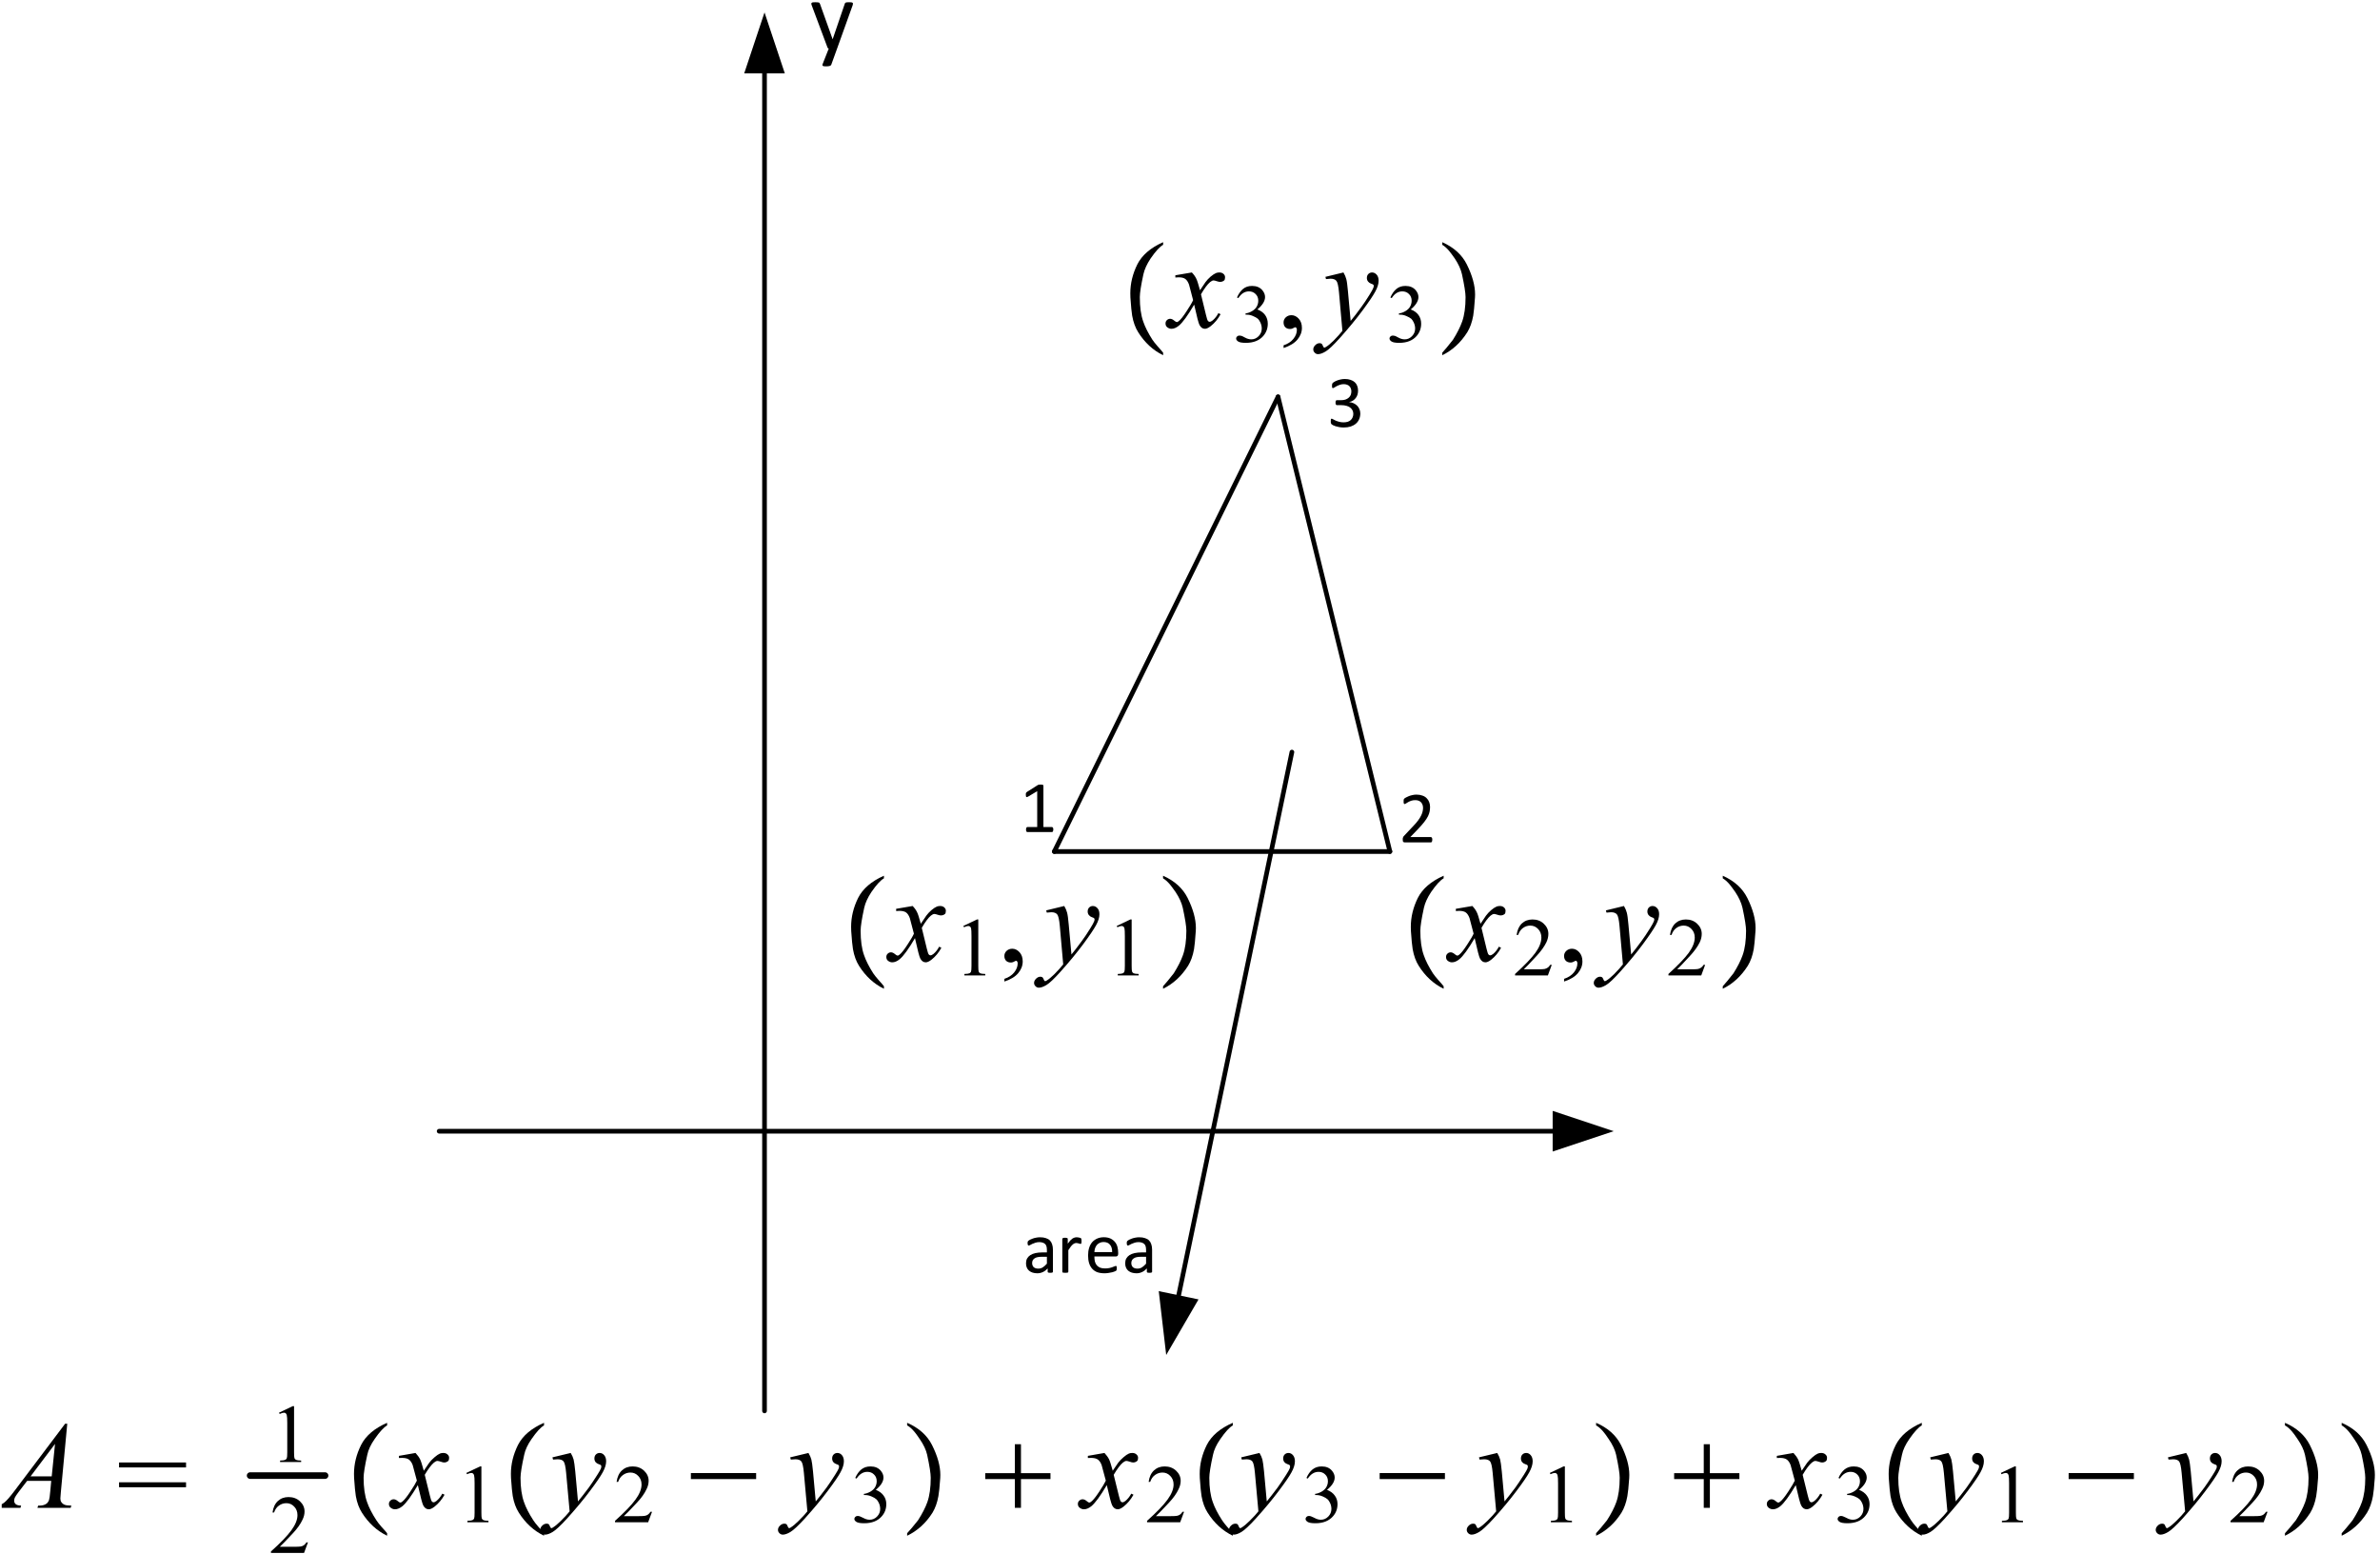 <?xml version="1.0" encoding="UTF-8"?>
<svg width="383" height="250" viewBox="0 0 383 250" xmlns="http://www.w3.org/2000/svg" xmlns:xlink="http://www.w3.org/1999/xlink">
 <defs>
  <g id="glyph-0-0">
   <path d="m4.406 0-0.938 2.594c-0.031 0.082-0.117 0.145-0.25 0.188-0.125 0.039-0.32 0.062-0.578 0.062-0.137 0-0.246-0.008-0.328-0.016-0.086-0.012-0.148-0.031-0.188-0.062-0.043-0.031-0.07-0.074-0.078-0.125 0-0.055 0.016-0.117 0.047-0.188l0.969-2.453c-0.055-0.02-0.102-0.051-0.141-0.094-0.043-0.051-0.07-0.102-0.078-0.156l-2.516-6.719c-0.043-0.113-0.062-0.203-0.062-0.266s0.02-0.109 0.062-0.141c0.039-0.039 0.109-0.066 0.203-0.078 0.094-0.008 0.219-0.016 0.375-0.016s0.273 0.008 0.359 0.016c0.094 0 0.164 0.012 0.219 0.031 0.051 0.023 0.086 0.055 0.109 0.094 0.031 0.043 0.055 0.094 0.078 0.156l2.016 5.641h0.016l1.938-5.672c0.031-0.094 0.066-0.156 0.109-0.188 0.051-0.031 0.117-0.051 0.203-0.062 0.094-0.008 0.223-0.016 0.391-0.016 0.145 0 0.266 0.008 0.359 0.016 0.094 0.012 0.16 0.039 0.203 0.078 0.039 0.031 0.062 0.078 0.062 0.141s-0.016 0.141-0.047 0.234z"/>
  </g>
  <g id="glyph-1-0">
   <path d="m6.922 3.516v0.406c-1.625-0.793-2.965-2.027-4.016-3.703-0.461-0.727-0.781-1.617-0.969-2.672-0.094-0.551-0.188-1.52-0.281-2.906-0.012-0.227-0.016-0.457-0.016-0.688 0-1.57 0.375-3.117 1.125-4.641 0.75-1.488 2.133-2.68 4.156-3.578v0.422c-0.531 0.293-1.203 1.027-2.016 2.203-0.594 0.898-0.98 1.742-1.156 2.531-0.387 1.781-0.578 3.012-0.578 3.688 0 1.586 0.18 2.891 0.547 3.922 0.301 0.887 0.797 1.863 1.484 2.938 0.195 0.289 0.477 0.645 0.844 1.062 0.488 0.539 0.781 0.879 0.875 1.016z"/>
  </g>
  <g id="glyph-1-1">
   <path d="m6.109-5.359c-0.094 1.387-0.188 2.356-0.281 2.906-0.188 1.055-0.508 1.945-0.953 2.672-1.062 1.676-2.406 2.91-4.031 3.703v-0.406c0.406-0.438 0.977-1.133 1.719-2.078 0.676-1.074 1.172-2.051 1.484-2.938 0.363-1.031 0.547-2.336 0.547-3.922 0-0.676-0.195-1.906-0.578-3.688-0.18-0.789-0.562-1.633-1.156-2.531-0.387-0.551-0.688-0.957-0.906-1.219-0.387-0.457-0.758-0.785-1.109-0.984v-0.422c1.852 0.824 3.172 2.016 3.953 3.578 0.883 1.781 1.328 3.391 1.328 4.828 0 0.168-0.008 0.336-0.016 0.5z"/>
  </g>
  <g id="glyph-2-0">
   <path d="m3.516-8.828c0.32 0.336 0.562 0.672 0.719 1.016 0.125 0.23 0.32 0.844 0.594 1.844l0.875-1.297c0.227-0.312 0.504-0.609 0.828-0.891 0.332-0.281 0.625-0.473 0.875-0.578 0.156-0.062 0.332-0.094 0.531-0.094 0.281 0 0.504 0.078 0.672 0.234 0.164 0.148 0.25 0.324 0.25 0.531 0 0.25-0.047 0.422-0.141 0.516-0.188 0.156-0.402 0.234-0.641 0.234-0.137 0-0.281-0.023-0.438-0.078-0.312-0.102-0.523-0.156-0.625-0.156-0.156 0-0.344 0.09-0.562 0.266-0.418 0.344-0.906 1-1.469 1.969l0.812 3.344c0.125 0.523 0.227 0.836 0.312 0.938 0.082 0.094 0.172 0.141 0.266 0.141 0.133 0 0.297-0.07 0.484-0.219 0.363-0.301 0.672-0.691 0.922-1.172l0.359 0.172c-0.418 0.773-0.949 1.414-1.594 1.922-0.367 0.281-0.672 0.422-0.922 0.422-0.367 0-0.656-0.203-0.875-0.609-0.148-0.258-0.434-1.352-0.859-3.281-1.031 1.762-1.859 2.898-2.484 3.406-0.398 0.32-0.789 0.484-1.172 0.484-0.258 0-0.5-0.094-0.719-0.281-0.156-0.145-0.234-0.336-0.234-0.578 0-0.219 0.074-0.395 0.219-0.531 0.148-0.145 0.324-0.219 0.531-0.219s0.43 0.105 0.672 0.312c0.176 0.148 0.312 0.219 0.406 0.219 0.07 0 0.172-0.051 0.297-0.156 0.312-0.238 0.734-0.77 1.266-1.594 0.539-0.82 0.891-1.414 1.047-1.781-0.406-1.582-0.625-2.414-0.656-2.5-0.156-0.426-0.355-0.727-0.594-0.906-0.242-0.176-0.602-0.266-1.078-0.266-0.156 0-0.336 0.012-0.531 0.031v-0.359z"/>
  </g>
  <g id="glyph-2-1">
   <path d="m3.234-8.828c0.219 0.375 0.367 0.73 0.453 1.062 0.094 0.324 0.18 0.969 0.266 1.938l0.438 4.797c0.395-0.469 0.969-1.211 1.719-2.234 0.363-0.488 0.812-1.16 1.344-2.016 0.32-0.52 0.52-0.883 0.594-1.094 0.039-0.102 0.062-0.207 0.062-0.312 0-0.07-0.027-0.129-0.078-0.172-0.043-0.051-0.164-0.109-0.359-0.172-0.188-0.062-0.352-0.176-0.484-0.344-0.125-0.164-0.188-0.352-0.188-0.562 0-0.27 0.078-0.484 0.234-0.641 0.164-0.164 0.363-0.25 0.594-0.25 0.289 0 0.539 0.121 0.75 0.359 0.207 0.23 0.312 0.555 0.312 0.969 0 0.523-0.184 1.109-0.547 1.766-0.355 0.656-1.043 1.672-2.062 3.047-1.012 1.367-2.242 2.852-3.688 4.469-0.992 1.102-1.73 1.801-2.219 2.094-0.477 0.289-0.891 0.438-1.234 0.438-0.207 0-0.383-0.078-0.531-0.234-0.156-0.148-0.234-0.324-0.234-0.531 0-0.25 0.109-0.48 0.328-0.688 0.211-0.211 0.438-0.312 0.688-0.312 0.137 0 0.246 0.031 0.328 0.094 0.055 0.031 0.109 0.117 0.172 0.266 0.062 0.156 0.117 0.258 0.172 0.312 0.031 0.031 0.07 0.047 0.125 0.047 0.031 0 0.098-0.031 0.203-0.094 0.363-0.219 0.785-0.57 1.266-1.047 0.633-0.648 1.102-1.168 1.406-1.562l-0.547-6.188c-0.094-1.02-0.234-1.641-0.422-1.859-0.188-0.227-0.5-0.344-0.938-0.344-0.137 0-0.383 0.023-0.734 0.062l-0.094-0.359z"/>
  </g>
  <g id="glyph-3-0">
   <path d="m1.578-7.953 2.188-1.047h0.219v7.438c0 0.5 0.02 0.812 0.062 0.938 0.039 0.117 0.125 0.211 0.25 0.281 0.133 0.062 0.406 0.102 0.812 0.109v0.234h-3.359v-0.234c0.414-0.008 0.688-0.047 0.812-0.109s0.207-0.145 0.25-0.25c0.051-0.113 0.078-0.438 0.078-0.969v-4.75c0-0.645-0.023-1.062-0.062-1.25-0.031-0.133-0.09-0.234-0.172-0.297-0.086-0.062-0.184-0.094-0.297-0.094-0.156 0-0.383 0.07-0.672 0.203z"/>
  </g>
  <g id="glyph-3-1">
   <path d="m6.203-1.703-0.625 1.703h-5.281v-0.234c1.551-1.406 2.644-2.547 3.281-3.422 0.633-0.883 0.953-1.695 0.953-2.438 0-0.562-0.18-1.02-0.531-1.375-0.344-0.363-0.762-0.547-1.25-0.547-0.438 0-0.836 0.133-1.188 0.391-0.344 0.25-0.602 0.621-0.766 1.109h-0.25c0.113-0.801 0.395-1.414 0.844-1.844 0.457-0.426 1.031-0.641 1.719-0.641 0.727 0 1.332 0.23 1.812 0.688 0.488 0.461 0.734 1 0.734 1.625 0 0.449-0.105 0.898-0.312 1.344-0.336 0.699-0.867 1.438-1.594 2.219-1.094 1.188-1.777 1.902-2.047 2.141h2.328c0.477 0 0.812-0.016 1-0.047 0.195-0.039 0.367-0.113 0.516-0.219 0.156-0.102 0.289-0.254 0.406-0.453z"/>
  </g>
  <g id="glyph-3-2">
   <path d="m0.688-7.141c0.258-0.594 0.582-1.051 0.969-1.375 0.383-0.32 0.867-0.484 1.453-0.484 0.719 0 1.27 0.23 1.656 0.688 0.289 0.344 0.438 0.711 0.438 1.094 0 0.648-0.414 1.312-1.234 2 0.551 0.211 0.969 0.512 1.25 0.906 0.281 0.398 0.422 0.859 0.422 1.391 0 0.762-0.246 1.422-0.734 1.984-0.648 0.73-1.578 1.094-2.797 1.094-0.605 0-1.016-0.074-1.234-0.219-0.219-0.145-0.328-0.305-0.328-0.484 0-0.125 0.051-0.234 0.156-0.328 0.102-0.094 0.227-0.141 0.375-0.141 0.102 0 0.211 0.016 0.328 0.047 0.082 0.023 0.254 0.105 0.516 0.25 0.258 0.137 0.441 0.215 0.547 0.234 0.164 0.055 0.344 0.078 0.531 0.078 0.445 0 0.836-0.172 1.172-0.516 0.332-0.344 0.5-0.75 0.5-1.219 0-0.344-0.078-0.676-0.234-1-0.117-0.238-0.242-0.426-0.375-0.562-0.199-0.164-0.465-0.316-0.797-0.453-0.324-0.145-0.656-0.219-1-0.219h-0.203v-0.203c0.344-0.039 0.688-0.16 1.031-0.359 0.352-0.207 0.609-0.453 0.766-0.734 0.164-0.289 0.25-0.609 0.25-0.953 0-0.445-0.148-0.805-0.438-1.078-0.281-0.281-0.637-0.422-1.062-0.422-0.68 0-1.246 0.359-1.703 1.078z"/>
  </g>
  <g id="glyph-4-0">
   <path d="m1.094 3.328v-0.438c0.676-0.219 1.203-0.562 1.578-1.031 0.375-0.461 0.562-0.949 0.562-1.469 0-0.125-0.031-0.23-0.094-0.312-0.055-0.062-0.102-0.094-0.141-0.094-0.074 0-0.23 0.066-0.469 0.203-0.125 0.051-0.25 0.078-0.375 0.078-0.336 0-0.594-0.094-0.781-0.281s-0.281-0.445-0.281-0.781c0-0.312 0.117-0.582 0.359-0.812 0.25-0.227 0.551-0.344 0.906-0.344 0.438 0 0.828 0.188 1.172 0.562s0.516 0.871 0.516 1.484c0 0.676-0.242 1.301-0.719 1.875-0.469 0.57-1.215 1.023-2.234 1.359z"/>
  </g>
  <g id="glyph-5-0">
   <path d="m5.438-0.406c0 0.086-0.012 0.152-0.031 0.203-0.012 0.043-0.027 0.078-0.047 0.109-0.012 0.031-0.031 0.059-0.062 0.078-0.023 0.012-0.047 0.016-0.078 0.016h-3.953c-0.031 0-0.059-0.004-0.078-0.016-0.023-0.02-0.047-0.047-0.078-0.078-0.023-0.031-0.039-0.066-0.047-0.109-0.012-0.051-0.016-0.117-0.016-0.203 0-0.062 0.004-0.117 0.016-0.172 0.008-0.051 0.023-0.094 0.047-0.125 0.02-0.031 0.039-0.055 0.062-0.078 0.031-0.02 0.062-0.031 0.094-0.031h1.578v-5.766l-1.469 0.875c-0.074 0.043-0.137 0.07-0.188 0.078-0.043 0-0.078-0.008-0.109-0.031-0.023-0.031-0.039-0.07-0.047-0.125-0.012-0.062-0.016-0.133-0.016-0.219v-0.172c0.008-0.051 0.02-0.094 0.031-0.125 0.02-0.031 0.039-0.055 0.062-0.078l0.078-0.078 1.75-1.109c0.008-0.008 0.023-0.02 0.047-0.031 0.031-0.008 0.062-0.016 0.094-0.016 0.039-0.008 0.082-0.016 0.125-0.016 0.051-0.008 0.109-0.016 0.172-0.016 0.094 0 0.172 0.008 0.234 0.016 0.062 0.012 0.109 0.023 0.141 0.031 0.039 0.012 0.066 0.031 0.078 0.062 0.008 0.023 0.016 0.043 0.016 0.062v6.656h1.375c0.031 0 0.055 0.012 0.078 0.031 0.031 0.023 0.055 0.047 0.078 0.078 0.02 0.031 0.035 0.074 0.047 0.125 0.008 0.055 0.016 0.109 0.016 0.172z"/>
  </g>
  <g id="glyph-5-1">
   <path d="m5.422-0.438c0 0.074-0.008 0.137-0.016 0.188-0.012 0.055-0.027 0.102-0.047 0.141-0.023 0.043-0.047 0.074-0.078 0.094-0.023 0.012-0.055 0.016-0.094 0.016h-4.188c-0.055 0-0.102-0.004-0.141-0.016-0.043-0.02-0.078-0.047-0.109-0.078s-0.055-0.07-0.062-0.125c-0.012-0.062-0.016-0.133-0.016-0.219v-0.203c0.008-0.062 0.023-0.113 0.047-0.156 0.02-0.051 0.039-0.098 0.062-0.141 0.031-0.039 0.07-0.086 0.125-0.141l1.469-1.562c0.344-0.352 0.613-0.672 0.812-0.953 0.207-0.289 0.363-0.551 0.469-0.781 0.113-0.238 0.188-0.453 0.219-0.641 0.039-0.195 0.062-0.379 0.062-0.547 0-0.164-0.027-0.32-0.078-0.469-0.055-0.156-0.133-0.289-0.234-0.406-0.105-0.113-0.234-0.203-0.391-0.266s-0.34-0.094-0.547-0.094c-0.242 0-0.453 0.031-0.641 0.094s-0.355 0.137-0.5 0.219c-0.137 0.074-0.258 0.148-0.359 0.219-0.094 0.062-0.164 0.094-0.203 0.094-0.031 0-0.059-0.004-0.078-0.016-0.023-0.02-0.043-0.047-0.062-0.078-0.012-0.039-0.023-0.086-0.031-0.141v-0.219-0.141c0.008-0.051 0.016-0.094 0.016-0.125 0.008-0.031 0.02-0.055 0.031-0.078 0.02-0.031 0.051-0.066 0.094-0.109 0.051-0.039 0.133-0.094 0.25-0.156 0.125-0.07 0.27-0.141 0.438-0.203 0.176-0.07 0.367-0.129 0.578-0.172 0.207-0.051 0.426-0.078 0.656-0.078 0.363 0 0.68 0.055 0.953 0.156 0.281 0.094 0.508 0.234 0.688 0.422 0.188 0.18 0.32 0.387 0.406 0.625 0.094 0.242 0.141 0.496 0.141 0.766 0 0.242-0.023 0.48-0.062 0.719-0.043 0.242-0.133 0.5-0.266 0.781-0.137 0.281-0.34 0.594-0.609 0.938-0.262 0.336-0.605 0.727-1.031 1.172l-1.203 1.25h3.297c0.031 0 0.062 0.012 0.094 0.031 0.031 0.023 0.055 0.047 0.078 0.078 0.02 0.031 0.035 0.074 0.047 0.125 0.008 0.055 0.016 0.117 0.016 0.188z"/>
  </g>
  <g id="glyph-5-2">
   <path d="m5.359-2.172c0 0.355-0.062 0.672-0.188 0.953-0.117 0.273-0.289 0.508-0.516 0.703-0.23 0.199-0.512 0.355-0.844 0.469-0.336 0.102-0.711 0.156-1.125 0.156-0.25 0-0.492-0.023-0.719-0.062-0.219-0.043-0.418-0.086-0.594-0.141-0.168-0.062-0.309-0.117-0.422-0.172-0.105-0.062-0.172-0.109-0.203-0.141s-0.059-0.055-0.078-0.078c-0.012-0.031-0.023-0.062-0.031-0.094-0.012-0.039-0.023-0.086-0.031-0.141v-0.219c0-0.145 0.008-0.242 0.031-0.297 0.031-0.051 0.07-0.078 0.125-0.078 0.031 0 0.098 0.031 0.203 0.094 0.102 0.062 0.234 0.133 0.391 0.203 0.164 0.074 0.359 0.141 0.578 0.203s0.457 0.094 0.719 0.094c0.258 0 0.488-0.031 0.688-0.094 0.195-0.07 0.359-0.164 0.484-0.281 0.133-0.125 0.234-0.27 0.297-0.438 0.07-0.164 0.109-0.348 0.109-0.547 0-0.207-0.043-0.395-0.125-0.562-0.086-0.176-0.211-0.328-0.375-0.453-0.156-0.125-0.355-0.219-0.594-0.281-0.242-0.07-0.512-0.109-0.812-0.109h-0.719c-0.031 0-0.062-0.004-0.094-0.016-0.023-0.02-0.047-0.047-0.078-0.078-0.023-0.031-0.039-0.07-0.047-0.125-0.012-0.051-0.016-0.113-0.016-0.188 0-0.082 0.004-0.145 0.016-0.188 0.008-0.051 0.023-0.094 0.047-0.125 0.02-0.031 0.039-0.051 0.062-0.062 0.031-0.008 0.066-0.016 0.109-0.016h0.656c0.258 0 0.488-0.031 0.688-0.094 0.207-0.07 0.383-0.172 0.531-0.297 0.145-0.125 0.254-0.27 0.328-0.438 0.07-0.176 0.109-0.375 0.109-0.594 0-0.156-0.027-0.301-0.078-0.438-0.043-0.145-0.117-0.27-0.219-0.375-0.105-0.113-0.234-0.195-0.391-0.25-0.156-0.062-0.34-0.094-0.547-0.094-0.23 0-0.438 0.039-0.625 0.109-0.188 0.062-0.359 0.137-0.516 0.219-0.148 0.074-0.273 0.148-0.375 0.219-0.094 0.062-0.156 0.094-0.188 0.094s-0.059-0.004-0.078-0.016c-0.023-0.008-0.043-0.023-0.062-0.047-0.012-0.031-0.023-0.07-0.031-0.125v-0.219-0.141c0.008-0.051 0.02-0.094 0.031-0.125 0.008-0.031 0.02-0.062 0.031-0.094 0.02-0.031 0.047-0.062 0.078-0.094 0.039-0.039 0.117-0.094 0.234-0.156 0.113-0.07 0.254-0.141 0.422-0.203 0.164-0.07 0.359-0.129 0.578-0.172 0.219-0.051 0.453-0.078 0.703-0.078 0.344 0 0.645 0.047 0.906 0.141 0.27 0.086 0.492 0.211 0.672 0.375 0.176 0.156 0.305 0.352 0.391 0.578 0.094 0.23 0.141 0.484 0.141 0.766 0 0.242-0.031 0.465-0.094 0.672-0.062 0.199-0.156 0.375-0.281 0.531-0.117 0.156-0.262 0.293-0.438 0.406-0.18 0.117-0.383 0.195-0.609 0.234v0.016c0.258 0.023 0.5 0.086 0.719 0.188 0.219 0.105 0.406 0.234 0.562 0.391s0.273 0.34 0.359 0.547c0.094 0.211 0.141 0.434 0.141 0.672z"/>
  </g>
  <g id="glyph-5-3">
   <path d="m4.875-0.141c0 0.043-0.016 0.078-0.047 0.109-0.031 0.023-0.078 0.035-0.141 0.047-0.055 0.008-0.133 0.016-0.234 0.016-0.105 0-0.188-0.008-0.25-0.016-0.055-0.012-0.094-0.023-0.125-0.047-0.031-0.031-0.047-0.066-0.047-0.109v-0.531c-0.23 0.25-0.484 0.445-0.766 0.578-0.281 0.133-0.578 0.203-0.891 0.203-0.281 0-0.539-0.039-0.766-0.109-0.219-0.07-0.414-0.176-0.578-0.312-0.156-0.133-0.277-0.301-0.359-0.5-0.086-0.195-0.125-0.426-0.125-0.688 0-0.289 0.055-0.547 0.172-0.766 0.125-0.219 0.297-0.398 0.516-0.547 0.227-0.145 0.504-0.254 0.828-0.328 0.332-0.07 0.707-0.109 1.125-0.109h0.719v-0.406c0-0.207-0.023-0.391-0.062-0.547-0.043-0.156-0.109-0.281-0.203-0.375-0.094-0.102-0.219-0.18-0.375-0.234-0.156-0.062-0.344-0.094-0.562-0.094-0.242 0-0.453 0.031-0.641 0.094-0.188 0.055-0.355 0.117-0.5 0.188-0.148 0.062-0.266 0.125-0.359 0.188-0.094 0.055-0.168 0.078-0.219 0.078-0.031 0-0.059-0.004-0.078-0.016-0.023-0.02-0.043-0.047-0.062-0.078-0.012-0.031-0.023-0.066-0.031-0.109-0.012-0.051-0.016-0.109-0.016-0.172 0-0.094 0.004-0.164 0.016-0.219 0.02-0.062 0.055-0.117 0.109-0.172 0.051-0.051 0.141-0.109 0.266-0.172 0.133-0.07 0.285-0.133 0.453-0.188 0.164-0.062 0.348-0.109 0.547-0.141 0.195-0.039 0.398-0.062 0.609-0.062 0.375 0 0.691 0.047 0.953 0.141 0.27 0.086 0.484 0.211 0.641 0.375 0.164 0.168 0.285 0.375 0.359 0.625 0.082 0.242 0.125 0.523 0.125 0.844zm-0.969-2.406h-0.828c-0.262 0-0.492 0.023-0.688 0.062-0.199 0.043-0.359 0.109-0.484 0.203-0.125 0.086-0.219 0.188-0.281 0.312s-0.094 0.266-0.094 0.422c0 0.281 0.082 0.508 0.25 0.672 0.176 0.156 0.422 0.234 0.734 0.234 0.258 0 0.492-0.062 0.703-0.188 0.219-0.133 0.445-0.336 0.688-0.609z"/>
  </g>
  <g id="glyph-5-4">
   <path d="m3.984-5.078c0 0.086-0.008 0.156-0.016 0.219 0 0.062-0.008 0.109-0.016 0.141-0.012 0.031-0.027 0.059-0.047 0.078-0.023 0.012-0.047 0.016-0.078 0.016s-0.07-0.004-0.109-0.016c-0.043-0.02-0.094-0.035-0.156-0.047-0.055-0.02-0.117-0.035-0.188-0.047-0.074-0.02-0.152-0.031-0.234-0.031-0.094 0-0.188 0.023-0.281 0.062-0.094 0.031-0.195 0.094-0.297 0.188-0.105 0.086-0.215 0.203-0.328 0.359-0.117 0.148-0.242 0.328-0.375 0.547v3.469c0 0.031-0.012 0.059-0.031 0.078-0.012 0.023-0.031 0.043-0.062 0.062-0.031 0.008-0.078 0.016-0.141 0.016-0.062 0.008-0.148 0.016-0.25 0.016-0.094 0-0.172-0.008-0.234-0.016-0.062 0-0.117-0.008-0.156-0.016-0.031-0.02-0.059-0.039-0.078-0.062-0.012-0.02-0.016-0.047-0.016-0.078v-5.281c0-0.031 0.004-0.055 0.016-0.078 0.02-0.02 0.047-0.035 0.078-0.047 0.031-0.02 0.07-0.035 0.125-0.047 0.062-0.008 0.141-0.016 0.234-0.016 0.082 0 0.148 0.008 0.203 0.016 0.062 0.012 0.109 0.027 0.141 0.047 0.031 0.012 0.051 0.027 0.062 0.047 0.008 0.023 0.016 0.047 0.016 0.078v0.766c0.145-0.207 0.281-0.379 0.406-0.516 0.133-0.133 0.254-0.238 0.359-0.312 0.113-0.07 0.227-0.125 0.344-0.156 0.113-0.031 0.227-0.047 0.344-0.047 0.039 0 0.094 0.008 0.156 0.016 0.07 0 0.141 0.012 0.203 0.031 0.07 0.012 0.133 0.027 0.188 0.047 0.062 0.023 0.102 0.043 0.125 0.062 0.031 0.023 0.047 0.043 0.047 0.062 0.008 0.012 0.016 0.031 0.016 0.062 0.008 0.023 0.016 0.062 0.016 0.125 0.008 0.055 0.016 0.121 0.016 0.203z"/>
  </g>
  <g id="glyph-5-5">
   <path d="m5.391-3.016c0 0.156-0.039 0.266-0.109 0.328-0.074 0.062-0.164 0.094-0.266 0.094h-3.453c0 0.293 0.023 0.559 0.078 0.797 0.062 0.23 0.16 0.434 0.297 0.609 0.145 0.168 0.328 0.297 0.547 0.391 0.219 0.086 0.484 0.125 0.797 0.125 0.25 0 0.473-0.02 0.672-0.062 0.195-0.039 0.363-0.086 0.5-0.141 0.145-0.051 0.266-0.098 0.359-0.141 0.094-0.039 0.16-0.062 0.203-0.062 0.031 0 0.055 0.012 0.078 0.031 0.02 0.012 0.035 0.031 0.047 0.062 0.008 0.023 0.016 0.059 0.016 0.109 0.008 0.055 0.016 0.109 0.016 0.172 0 0.055-0.008 0.102-0.016 0.141 0 0.031-0.008 0.062-0.016 0.094 0 0.031-0.008 0.059-0.016 0.078-0.012 0.023-0.027 0.047-0.047 0.078-0.023 0.023-0.09 0.059-0.203 0.109-0.105 0.043-0.242 0.09-0.406 0.141-0.168 0.043-0.359 0.078-0.578 0.109-0.219 0.039-0.453 0.062-0.703 0.062-0.438 0-0.824-0.059-1.156-0.172-0.324-0.125-0.594-0.305-0.812-0.547-0.219-0.238-0.387-0.535-0.5-0.891-0.117-0.363-0.172-0.785-0.172-1.266 0-0.445 0.055-0.852 0.172-1.219 0.113-0.363 0.281-0.672 0.5-0.922 0.227-0.25 0.5-0.441 0.812-0.578 0.312-0.133 0.66-0.203 1.047-0.203 0.414 0 0.77 0.07 1.062 0.203 0.289 0.137 0.531 0.32 0.719 0.547 0.188 0.219 0.32 0.48 0.406 0.781 0.082 0.305 0.125 0.625 0.125 0.969zm-0.969-0.281c0.008-0.508-0.105-0.906-0.344-1.188-0.23-0.289-0.578-0.438-1.047-0.438-0.242 0-0.449 0.047-0.625 0.141-0.18 0.086-0.328 0.199-0.453 0.344-0.117 0.148-0.211 0.32-0.281 0.516-0.062 0.199-0.102 0.406-0.109 0.625z"/>
  </g>
  <g id="glyph-6-0">
   <path d="m10.547-13.531-1.031 11c-0.055 0.523-0.078 0.859-0.078 1.016 0 0.262 0.051 0.461 0.156 0.594 0.125 0.188 0.297 0.328 0.516 0.422s0.582 0.141 1.094 0.141l-0.109 0.359h-5.344l0.109-0.359h0.234c0.426 0 0.781-0.094 1.062-0.281 0.188-0.113 0.336-0.316 0.453-0.609 0.07-0.195 0.141-0.672 0.203-1.422l0.156-1.672h-3.875l-1.391 1.812c-0.312 0.418-0.512 0.715-0.594 0.891-0.074 0.18-0.109 0.344-0.109 0.5 0 0.211 0.082 0.391 0.25 0.547 0.176 0.148 0.469 0.227 0.875 0.234l-0.109 0.359h-4.016l0.109-0.359c0.492-0.02 0.922-0.18 1.297-0.484 0.383-0.301 0.945-0.945 1.688-1.938l8.109-10.75zm-1.969 3.25-3.938 5.219h3.406z"/>
  </g>
  <g id="glyph-6-1">
   <path d="m3.547-8.828c0.32 0.344 0.566 0.684 0.734 1.016 0.125 0.242 0.32 0.855 0.594 1.844l0.875-1.281c0.238-0.312 0.523-0.609 0.859-0.891 0.332-0.289 0.625-0.488 0.875-0.594 0.156-0.062 0.332-0.094 0.531-0.094 0.281 0 0.504 0.078 0.672 0.234 0.176 0.148 0.266 0.328 0.266 0.547 0 0.242-0.047 0.406-0.141 0.5-0.188 0.168-0.402 0.25-0.641 0.25-0.148 0-0.297-0.031-0.453-0.094-0.312-0.102-0.527-0.156-0.641-0.156-0.156 0-0.344 0.09-0.562 0.266-0.418 0.344-0.914 1-1.484 1.969l0.828 3.359c0.125 0.512 0.227 0.82 0.312 0.922 0.082 0.094 0.172 0.141 0.266 0.141 0.133 0 0.297-0.07 0.484-0.219 0.363-0.301 0.676-0.691 0.938-1.172l0.359 0.172c-0.43 0.773-0.965 1.414-1.609 1.922-0.367 0.281-0.672 0.422-0.922 0.422-0.375 0-0.672-0.203-0.891-0.609-0.148-0.258-0.438-1.352-0.875-3.281-1.043 1.762-1.875 2.898-2.5 3.406-0.406 0.32-0.797 0.484-1.172 0.484-0.27 0-0.516-0.094-0.734-0.281-0.164-0.145-0.25-0.336-0.25-0.578 0-0.219 0.078-0.395 0.234-0.531 0.148-0.145 0.324-0.219 0.531-0.219 0.219 0 0.445 0.105 0.688 0.312 0.164 0.148 0.297 0.219 0.391 0.219 0.082 0 0.188-0.051 0.312-0.156 0.312-0.238 0.738-0.77 1.281-1.594 0.539-0.82 0.895-1.414 1.062-1.781-0.418-1.57-0.641-2.406-0.672-2.5-0.156-0.414-0.359-0.711-0.609-0.891-0.242-0.176-0.602-0.266-1.078-0.266-0.156 0-0.336 0.008-0.531 0.016v-0.344z"/>
  </g>
  <g id="glyph-6-2">
   <path d="m3.266-8.828c0.227 0.375 0.383 0.73 0.469 1.062 0.082 0.324 0.172 0.969 0.266 1.938l0.438 4.797c0.395-0.469 0.973-1.207 1.734-2.219 0.363-0.5 0.816-1.176 1.359-2.031 0.332-0.52 0.535-0.879 0.609-1.078 0.031-0.102 0.047-0.211 0.047-0.328 0-0.07-0.023-0.129-0.062-0.172-0.043-0.051-0.164-0.109-0.359-0.172-0.199-0.062-0.367-0.172-0.5-0.328-0.125-0.164-0.188-0.359-0.188-0.578 0-0.27 0.078-0.484 0.234-0.641 0.164-0.164 0.367-0.25 0.609-0.25 0.289 0 0.535 0.121 0.734 0.359 0.207 0.242 0.312 0.57 0.312 0.984 0 0.512-0.184 1.102-0.547 1.766-0.355 0.656-1.047 1.668-2.078 3.031-1.023 1.367-2.262 2.852-3.719 4.469-1.012 1.102-1.762 1.801-2.25 2.094-0.477 0.289-0.891 0.438-1.234 0.438-0.207 0-0.391-0.078-0.547-0.234s-0.234-0.336-0.234-0.531c0-0.25 0.109-0.48 0.328-0.688 0.211-0.211 0.445-0.312 0.703-0.312 0.125 0 0.234 0.023 0.328 0.078 0.055 0.039 0.109 0.133 0.172 0.281 0.062 0.156 0.117 0.258 0.172 0.312 0.031 0.031 0.07 0.047 0.125 0.047 0.039 0 0.109-0.031 0.203-0.094 0.363-0.219 0.789-0.574 1.281-1.062 0.645-0.637 1.117-1.152 1.422-1.547l-0.562-6.188c-0.094-1.02-0.234-1.641-0.422-1.859s-0.5-0.328-0.938-0.328c-0.137 0-0.387 0.016-0.75 0.047l-0.094-0.359z"/>
  </g>
  <g id="glyph-7-0">
   <path d="m0.375-7.297h10.781v0.797h-10.781zm0 3.188h10.781v0.797h-10.781z"/>
  </g>
  <g id="glyph-7-1">
   <path d="m5.141-10.234h0.984v4.656h4.75v0.953h-4.75v4.625h-0.984v-4.625h-4.766v-0.953h4.766z"/>
  </g>
  <g id="glyph-8-0">
   <path d="m1.594-7.938 2.203-1.047h0.219v7.438c0 0.492 0.02 0.797 0.062 0.922 0.039 0.117 0.129 0.211 0.266 0.281 0.133 0.062 0.406 0.102 0.812 0.109v0.234h-3.391v-0.234c0.414-0.008 0.688-0.047 0.812-0.109s0.211-0.145 0.266-0.25c0.051-0.113 0.078-0.43 0.078-0.953v-4.75c0-0.645-0.027-1.055-0.078-1.234-0.031-0.145-0.09-0.25-0.172-0.312-0.074-0.062-0.168-0.094-0.281-0.094-0.168 0-0.398 0.07-0.688 0.203z"/>
  </g>
  <g id="glyph-8-1">
   <path d="m6.25-1.688-0.625 1.688h-5.328v-0.234c1.562-1.395 2.66-2.535 3.297-3.422 0.645-0.883 0.969-1.691 0.969-2.422 0-0.562-0.18-1.02-0.531-1.375-0.344-0.363-0.762-0.547-1.25-0.547-0.449 0-0.852 0.133-1.203 0.391-0.355 0.25-0.617 0.621-0.781 1.109h-0.25c0.113-0.801 0.398-1.414 0.859-1.844 0.457-0.426 1.031-0.641 1.719-0.641 0.738 0 1.352 0.23 1.844 0.688 0.488 0.461 0.734 1 0.734 1.625 0 0.449-0.109 0.891-0.328 1.328-0.324 0.711-0.855 1.453-1.594 2.234-1.105 1.18-1.793 1.887-2.062 2.125h2.344c0.477 0 0.816-0.016 1.016-0.047 0.195-0.031 0.367-0.098 0.516-0.203 0.156-0.113 0.289-0.266 0.406-0.453z"/>
  </g>
  <g id="glyph-8-2">
   <path d="m0.688-7.125c0.258-0.594 0.586-1.051 0.984-1.375 0.395-0.32 0.883-0.484 1.469-0.484 0.719 0 1.27 0.23 1.656 0.688 0.289 0.344 0.438 0.711 0.438 1.094 0 0.648-0.414 1.309-1.234 1.984 0.551 0.219 0.969 0.527 1.25 0.922 0.289 0.387 0.438 0.844 0.438 1.375 0 0.773-0.25 1.434-0.75 1.984-0.648 0.73-1.586 1.094-2.812 1.094-0.605 0-1.023-0.074-1.25-0.219-0.219-0.145-0.328-0.301-0.328-0.469 0-0.133 0.051-0.25 0.156-0.344 0.102-0.094 0.227-0.141 0.375-0.141 0.113 0 0.227 0.023 0.344 0.062 0.07 0.023 0.242 0.102 0.516 0.234 0.27 0.137 0.453 0.215 0.547 0.234 0.164 0.055 0.344 0.078 0.531 0.078 0.457 0 0.852-0.172 1.188-0.516 0.332-0.344 0.5-0.75 0.5-1.219 0-0.344-0.078-0.676-0.234-1-0.117-0.238-0.242-0.422-0.375-0.547-0.199-0.176-0.465-0.332-0.797-0.469-0.336-0.145-0.672-0.219-1.016-0.219h-0.203v-0.188c0.344-0.039 0.691-0.16 1.047-0.359 0.352-0.207 0.609-0.453 0.766-0.734 0.164-0.289 0.25-0.609 0.25-0.953 0-0.445-0.148-0.805-0.438-1.078-0.281-0.281-0.637-0.422-1.062-0.422-0.688 0-1.266 0.359-1.734 1.078z"/>
  </g>
  <g id="glyph-9-0">
   <path d="m6.984 3.516v0.406c-1.637-0.793-2.984-2.027-4.047-3.703-0.469-0.727-0.797-1.617-0.984-2.672-0.094-0.551-0.188-1.52-0.281-2.906-0.012-0.219-0.016-0.441-0.016-0.672 0-1.57 0.379-3.125 1.141-4.656 0.758-1.488 2.156-2.676 4.188-3.562v0.422c-0.531 0.293-1.203 1.027-2.016 2.203-0.617 0.887-1.008 1.727-1.172 2.516-0.398 1.793-0.594 3.027-0.594 3.703 0 1.574 0.188 2.883 0.562 3.922 0.301 0.875 0.801 1.848 1.5 2.922 0.188 0.289 0.461 0.645 0.828 1.062 0.5 0.539 0.797 0.879 0.891 1.016z"/>
  </g>
  <g id="glyph-9-1">
   <path d="m6.172-5.359c-0.094 1.387-0.195 2.356-0.297 2.906-0.188 1.055-0.508 1.945-0.953 2.672-1.062 1.676-2.422 2.91-4.078 3.703v-0.406c0.414-0.438 1-1.133 1.75-2.078 0.688-1.074 1.188-2.047 1.5-2.922 0.363-1.039 0.547-2.348 0.547-3.922 0-0.676-0.195-1.91-0.578-3.703-0.18-0.789-0.574-1.629-1.188-2.516-0.375-0.562-0.672-0.969-0.891-1.219-0.398-0.469-0.777-0.797-1.141-0.984v-0.422c1.875 0.812 3.207 2 4 3.562 0.895 1.781 1.344 3.391 1.344 4.828 0 0.168-0.008 0.336-0.016 0.5z"/>
  </g>
  <g id="glyph-10-0">
   <path d="m10.875-4.625h-10.5v-0.969h10.5z"/>
  </g>
  <clipPath id="clip-0">
   <path d="m136 140h7v19.582h-7z"/>
  </clipPath>
  <clipPath id="clip-1">
   <path d="m187 140h6v19.582h-6z"/>
  </clipPath>
  <clipPath id="clip-2">
   <path d="m227 140h6v19.582h-6z"/>
  </clipPath>
  <clipPath id="clip-3">
   <path d="m277 140h6v19.582h-6z"/>
  </clipPath>
  <clipPath id="clip-4">
   <path d="m181 38h7v19.652h-7z"/>
  </clipPath>
  <clipPath id="clip-5">
   <path d="m232 38h6v19.652h-6z"/>
  </clipPath>
  <clipPath id="clip-6">
   <path d="m0.277 229h11.723v14h-11.723z"/>
  </clipPath>
  <clipPath id="clip-7">
   <path d="m376 228h6.668v20h-6.668z"/>
  </clipPath>
 </defs>
 <rect x="-38.3" y="-25" width="459.6" height="300" fill="#fff"/>
 <rect x="-38.3" y="-25" width="459.6" height="300" fill="#fff"/>
 <rect x="-38.3" y="-25" width="459.6" height="300" fill="#fff"/>
 <rect x="-38.3" y="-25" width="459.6" height="300" fill="#fff"/>
 <rect x="-38.3" y="-25" width="459.6" height="300" fill="#fff"/>
 <rect x="-38.3" y="-25" width="459.6" height="300" fill="#fff"/>
 <rect x="-38.3" y="-25" width="459.6" height="300" fill="#fff"/>
 <rect x="-38.3" y="-25" width="459.6" height="300" fill="#fff"/>
 <rect x="-38.3" y="-25" width="459.6" height="300" fill="#fff"/>
 <rect x="-38.3" y="-25" width="459.6" height="300" fill="#fff"/>
 <rect x="-38.3" y="-25" width="459.6" height="300" fill="#fff"/>
 <rect x="-38.3" y="-25" width="459.6" height="300" fill="#fff"/>
 <rect x="-38.3" y="-25" width="459.6" height="300" fill="#fff"/>
 <rect x="-38.3" y="-25" width="459.6" height="300" fill="#fff"/>
 <rect x="-38.3" y="-25" width="459.6" height="300" fill="#fff"/>
 <rect x="-38.3" y="-25" width="459.6" height="300" fill="#fff"/>
 <rect x="-38.3" y="-25" width="459.6" height="300" fill="#fff"/>
 <path transform="matrix(1 0 0 -1 -172.33 749)" d="m295.36 738.01v-216.01" fill="none" stroke="#000" stroke-linecap="round" stroke-linejoin="round" stroke-miterlimit="10" stroke-width=".75"/>
 <path d="m119.76 11.809 3.269-9.809 3.269 9.809z" fill-rule="evenodd"/>
 <path transform="matrix(1 0 0 -1 -172.33 749)" d="m243 567h180.01" fill="none" stroke="#000" stroke-linecap="round" stroke-linejoin="round" stroke-miterlimit="10" stroke-width=".75"/>
 <path d="m249.86 178.73 9.812 3.269-9.812 3.269z" fill-rule="evenodd"/>
 <g>
  <use x="130.297" y="7.83" xlink:href="#glyph-0-0"/>
 </g>
 <path transform="matrix(1 0 0 -1 -172.33 749)" d="m378 685.15-36-73.148" fill="none" stroke="#000" stroke-linecap="round" stroke-linejoin="round" stroke-miterlimit="10" stroke-width=".75"/>
 <path transform="matrix(1 0 0 -1 -172.33 749)" d="m342 612h54" fill="none" stroke="#000" stroke-linecap="round" stroke-linejoin="round" stroke-miterlimit="10" stroke-width=".75"/>
 <path transform="matrix(1 0 0 -1 -172.33 749)" d="m378 685.15 18-73.148" fill="none" stroke="#000" stroke-linecap="round" stroke-linejoin="round" stroke-miterlimit="10" stroke-width=".75"/>
 <g clip-path="url(#clip-0)">
  <g>
   <use x="135.325" y="155.161" xlink:href="#glyph-1-0"/>
  </g>
 </g>
 <g>
  <use x="143.352" y="154.594" xlink:href="#glyph-2-0"/>
  <use x="153.445" y="156.934" xlink:href="#glyph-3-0"/>
  <use x="160.535" y="154.594" xlink:href="#glyph-4-0"/>
  <use x="168.032" y="154.594" xlink:href="#glyph-2-1"/>
  <use x="178.126" y="156.934" xlink:href="#glyph-3-0"/>
 </g>
 <g clip-path="url(#clip-1)">
  <g>
   <use x="186.321" y="155.161" xlink:href="#glyph-1-1"/>
  </g>
 </g>
 <g clip-path="url(#clip-2)">
  <g>
   <use x="225.395" y="155.161" xlink:href="#glyph-1-0"/>
  </g>
 </g>
 <g>
  <use x="233.422" y="154.594" xlink:href="#glyph-2-0"/>
  <use x="243.515" y="156.934" xlink:href="#glyph-3-1"/>
  <use x="250.605" y="154.594" xlink:href="#glyph-4-0"/>
  <use x="258.102" y="154.594" xlink:href="#glyph-2-1"/>
  <use x="268.196" y="156.934" xlink:href="#glyph-3-1"/>
 </g>
 <g clip-path="url(#clip-3)">
  <g>
   <use x="276.391" y="155.161" xlink:href="#glyph-1-1"/>
  </g>
 </g>
 <g clip-path="url(#clip-4)">
  <g>
   <use x="180.255" y="53.231" xlink:href="#glyph-1-0"/>
  </g>
 </g>
 <g>
  <use x="188.282" y="52.664" xlink:href="#glyph-2-0"/>
  <use x="198.375" y="55.004" xlink:href="#glyph-3-2"/>
  <use x="205.465" y="52.664" xlink:href="#glyph-4-0"/>
  <use x="212.962" y="52.664" xlink:href="#glyph-2-1"/>
  <use x="223.056" y="55.004" xlink:href="#glyph-3-2"/>
 </g>
 <g clip-path="url(#clip-5)">
  <g>
   <use x="231.251" y="53.231" xlink:href="#glyph-1-1"/>
  </g>
 </g>
 <g>
  <use x="164.067" y="133.87" xlink:href="#glyph-5-0"/>
  <use x="225.067" y="135.53" xlink:href="#glyph-5-1"/>
  <use x="213.547" y="68.67" xlink:href="#glyph-5-2"/>
 </g>
 <g clip-path="url(#clip-6)">
  <g>
   <use x="0.277" y="242.594" xlink:href="#glyph-6-0"/>
  </g>
 </g>
 <g>
  <use x="18.784" y="242.594" xlink:href="#glyph-7-0"/>
  <use x="43.306" y="235.224" xlink:href="#glyph-8-0"/>
  <use x="43.306" y="249.846" xlink:href="#glyph-8-1"/>
 </g>
 <path transform="matrix(.997 0 0 -.972 -1.403 253.06)" d="m41.796 16.103h12.063" fill="none" stroke="#000" stroke-linecap="round" stroke-linejoin="round" stroke-miterlimit="10" stroke-width="1.099"/>
 <g>
  <use x="55.311" y="243.163" xlink:href="#glyph-9-0"/>
  <use x="63.322" y="242.594" xlink:href="#glyph-6-1"/>
  <use x="73.452" y="244.917" xlink:href="#glyph-8-0"/>
  <use x="80.562" y="243.163" xlink:href="#glyph-9-0"/>
  <use x="88.574" y="242.594" xlink:href="#glyph-6-2"/>
  <use x="98.677" y="244.917" xlink:href="#glyph-8-1"/>
  <use x="110.806" y="242.594" xlink:href="#glyph-10-0"/>
  <use x="126.834" y="242.594" xlink:href="#glyph-6-2"/>
  <use x="136.938" y="244.917" xlink:href="#glyph-8-2"/>
  <use x="145.136" y="243.163" xlink:href="#glyph-9-1"/>
  <use x="158.173" y="242.594" xlink:href="#glyph-7-1"/>
  <use x="174.191" y="242.594" xlink:href="#glyph-6-1"/>
  <use x="184.295" y="244.917" xlink:href="#glyph-8-1"/>
  <use x="191.406" y="243.163" xlink:href="#glyph-9-0"/>
  <use x="199.415" y="242.594" xlink:href="#glyph-6-2"/>
  <use x="209.549" y="244.917" xlink:href="#glyph-8-2"/>
  <use x="221.648" y="242.594" xlink:href="#glyph-10-0"/>
  <use x="237.676" y="242.594" xlink:href="#glyph-6-2"/>
  <use x="247.81" y="244.917" xlink:href="#glyph-8-0"/>
  <use x="256.008" y="243.163" xlink:href="#glyph-9-1"/>
  <use x="269.035" y="242.594" xlink:href="#glyph-7-1"/>
  <use x="285.063" y="242.594" xlink:href="#glyph-6-1"/>
  <use x="295.167" y="244.917" xlink:href="#glyph-8-2"/>
  <use x="302.278" y="243.163" xlink:href="#glyph-9-0"/>
  <use x="310.287" y="242.594" xlink:href="#glyph-6-2"/>
  <use x="320.391" y="244.917" xlink:href="#glyph-8-0"/>
  <use x="332.52" y="242.594" xlink:href="#glyph-10-0"/>
  <use x="348.548" y="242.594" xlink:href="#glyph-6-2"/>
  <use x="358.652" y="244.917" xlink:href="#glyph-8-1"/>
  <use x="366.86" y="243.163" xlink:href="#glyph-9-1"/>
 </g>
 <g clip-path="url(#clip-7)">
  <g>
   <use x="375.987" y="243.163" xlink:href="#glyph-9-1"/>
  </g>
 </g>
 <path transform="matrix(1 0 0 -1 -172.33 749)" d="m380.23 628-18.391-88.199" fill="none" stroke="#000" stroke-linecap="round" stroke-linejoin="round" stroke-miterlimit="10" stroke-width=".75"/>
 <path d="m192.87 209.06-5.199 8.941-1.199-10.27z" fill-rule="evenodd"/>
 <g>
  <use x="164.567" y="204.75" xlink:href="#glyph-5-3"/>
  <use x="170.063" y="204.75" xlink:href="#glyph-5-4"/>
  <use x="174.551" y="204.75" xlink:href="#glyph-5-5"/>
  <use x="180.527" y="204.75" xlink:href="#glyph-5-3"/>
 </g>
</svg>
